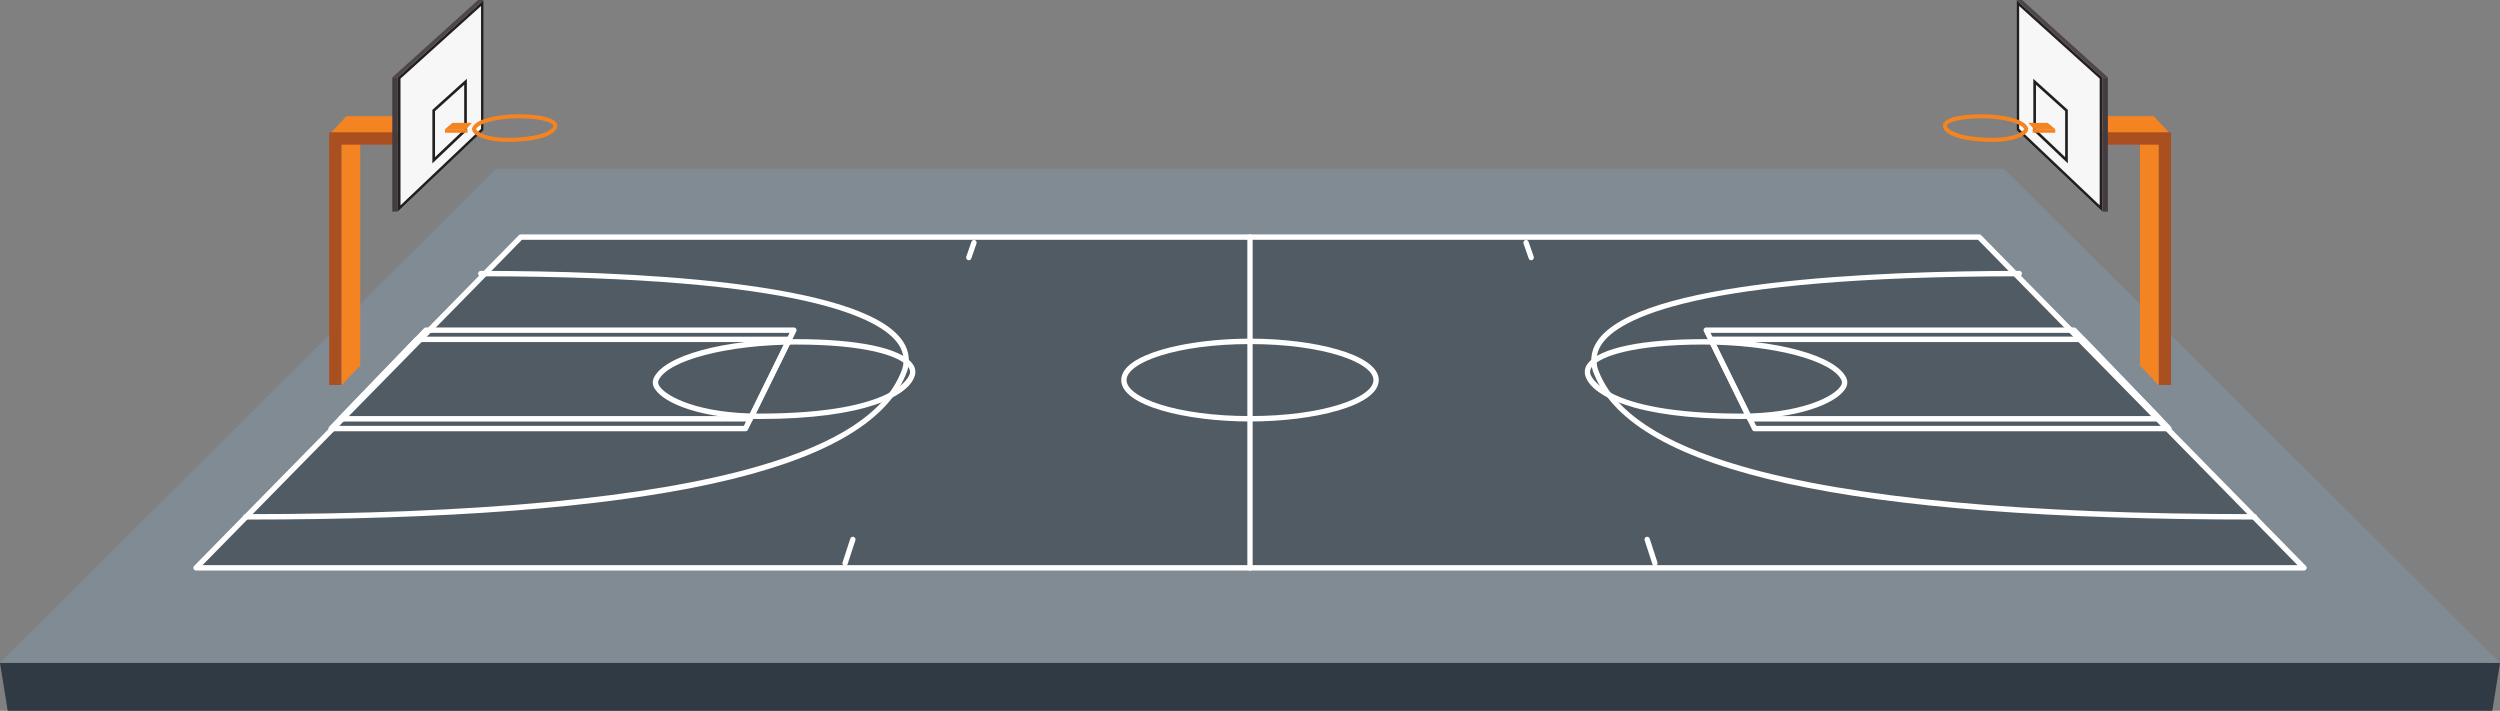 <svg xmlns="http://www.w3.org/2000/svg" xmlns:xlink="http://www.w3.org/1999/xlink" width="1020" height="290" viewBox="0 0 1020 290"><rect x="0" y="0" width="1020" height="290" fill="#808080" stroke="none"/><defs><clipPath id="a"><path d="M818.521-200.419,1020.874,1.165H.874L203.225-200.419h615.3" transform="translate(-0.874 200.419)" fill="#818b93" clip-rule="evenodd"/></clipPath><clipPath id="b"><path d="M-49,263.608H1081.079V-510H-49Z" transform="translate(49 510)" fill="#818b93"/></clipPath><clipPath id="c"><path d="M1020.874-18.015l-3.141,19.529H4.016L.874-18.015h1020" transform="translate(-0.874 18.015)" fill="#2f3a45" clip-rule="evenodd"/></clipPath><clipPath id="d"><path d="M-49,263.608H1081.079V-510H-49Z" transform="translate(49 510)" fill="#2f3a45"/></clipPath><clipPath id="e"><path d="M934.527-41.775H74.5l132.49-134.938H802.037L934.527-41.775" transform="translate(-74.499 176.713)" fill="#515b64" clip-rule="evenodd"/></clipPath><clipPath id="f"><path d="M-49,263.608H1084.42V-510H-49Z" transform="translate(49 510)" fill="#515b64"/></clipPath><clipPath id="g"><path d="M77.241-42.775H931.957L801.644-175.5H207.554Zm857.374,2.211H74.606a1.107,1.107,0,0,1-1.02-.678,1.1,1.1,0,0,1,.23-1.2L206.3-177.381a1.108,1.108,0,0,1,.79-.332h595.02a1.107,1.107,0,0,1,.79.332L935.262-42.566a1.106,1.106,0,0,1,.46.9,1.108,1.108,0,0,1-1.107,1.106Z" transform="translate(-73.498 177.713)" fill="none" clip-rule="evenodd"/></clipPath><clipPath id="h"><path d="M-49,263.608H1084.365V-510H-49Z" transform="translate(49 510)" fill="none"/></clipPath><clipPath id="i"><path d="M127.9-103.539H293.712l18.651-37.942h-147.9Zm166.483,2.21H125.314a1.087,1.087,0,0,1-1-.677,1.116,1.116,0,0,1,.226-1.2l38.693-40.152a1.077,1.077,0,0,1,.776-.33H314.12a1.083,1.083,0,0,1,.924.524,1.119,1.119,0,0,1,.048,1.075l-19.737,40.152a1.086,1.086,0,0,1-.972.611Z" transform="translate(-124.227 143.691)" fill="none" clip-rule="evenodd"/></clipPath><clipPath id="j"><path d="M-49,263.608H1063.45V-510H-49Z" transform="translate(49 510)" fill="none"/></clipPath><clipPath id="k"><path d="M131.447-107.894H295.371l14.85-30.207H160.558Zm164.6,2.21H128.86a1.085,1.085,0,0,1-1-.676,1.116,1.116,0,0,1,.226-1.2l31.24-32.417a1.082,1.082,0,0,1,.776-.332H311.979a1.083,1.083,0,0,1,.924.525,1.122,1.122,0,0,1,.048,1.075l-15.936,32.417a1.085,1.085,0,0,1-.972.61Z" transform="translate(-127.774 140.311)" fill="none" clip-rule="evenodd"/></clipPath><clipPath id="m"><path d="M463.086-40.485A1.1,1.1,0,0,1,462-41.59V-176.609a1.1,1.1,0,0,1,1.086-1.105,1.1,1.1,0,0,1,1.086,1.105V-41.59a1.1,1.1,0,0,1-1.086,1.105" transform="translate(-462 177.714)" fill="none" clip-rule="evenodd"/></clipPath><clipPath id="o"><path d="M313.374-53.5a1.08,1.08,0,0,1-.341-.055,1.109,1.109,0,0,1-.69-1.4l3.171-9.735a1.085,1.085,0,0,1,1.372-.7,1.109,1.109,0,0,1,.69,1.4l-3.171,9.735a1.086,1.086,0,0,1-1.031.757" transform="translate(-312.288 65.446)" fill="none" clip-rule="evenodd"/></clipPath><clipPath id="q"><path d="M613.051-53.5a1.087,1.087,0,0,1-1.031-.757l-3.172-9.735a1.109,1.109,0,0,1,.69-1.4,1.085,1.085,0,0,1,1.372.7l3.172,9.735a1.109,1.109,0,0,1-.69,1.4,1.079,1.079,0,0,1-.341.055" transform="translate(-608.792 65.446)" fill="none" clip-rule="evenodd"/></clipPath><clipPath id="s"><path d="M359.112-168.472a1.071,1.071,0,0,1-.362-.063,1.109,1.109,0,0,1-.662-1.41l2.114-6.085a1.08,1.08,0,0,1,1.386-.673,1.109,1.109,0,0,1,.662,1.409l-2.114,6.085a1.087,1.087,0,0,1-1.024.737" transform="translate(-358.026 176.767)" fill="none" clip-rule="evenodd"/></clipPath><clipPath id="u"><path d="M567.227-168.472a1.087,1.087,0,0,1-1.024-.737l-2.114-6.085a1.109,1.109,0,0,1,.662-1.409,1.079,1.079,0,0,1,1.386.673l2.114,6.085a1.109,1.109,0,0,1-.661,1.41,1.071,1.071,0,0,1-.362.063" transform="translate(-564.026 176.767)" fill="none" clip-rule="evenodd"/></clipPath><clipPath id="w"><path d="M93.187-62.935A1.1,1.1,0,0,1,92.1-64.04a1.1,1.1,0,0,1,1.086-1.105c94.1,0,164.511-6.582,209.282-19.565,32.423-9.4,51.425-21.9,58.09-38.221a11.556,11.556,0,0,0-.934-11.414c-6.82-10.394-38.034-27.833-170.478-27.833a1.1,1.1,0,0,1-1.086-1.105,1.1,1.1,0,0,1,1.086-1.105c57.282,0,155.836,3.744,172.284,28.817a13.823,13.823,0,0,1,1.135,13.49c-16.259,39.8-104.374,59.147-269.379,59.147" transform="translate(-92.101 164.388)" fill="none" clip-rule="evenodd"/></clipPath><clipPath id="y"><path d="M467.177-137.345c-30.126,0-50.364,7.593-50.364,14.686s20.238,14.685,50.364,14.685,50.364-7.594,50.364-14.685S497.3-137.345,467.177-137.345Zm0,31.582c-25.824,0-52.537-6.319-52.537-16.9s26.713-16.9,52.537-16.9,52.537,6.32,52.537,16.9-26.713,16.9-52.537,16.9Z" transform="translate(-414.64 139.555)" fill="none" clip-rule="evenodd"/></clipPath><clipPath id="aa"><path d="M300.355-137.177c-27.918,0-52.637,6.443-56.274,14.668a2.419,2.419,0,0,0,.413,2.3c2.754,4.33,16.223,11.2,40.648,11.2,57.07,0,61.356-15.709,61.512-16.377a3.184,3.184,0,0,0-.771-2.751C342.48-132.507,328.733-137.177,300.355-137.177ZM285.141-106.8c-22.787,0-38.615-6.142-42.472-12.21a4.505,4.505,0,0,1-.571-4.406c4.095-9.255,28.6-15.971,58.257-15.971,25.128,0,42.343,3.6,47.229,9.877a5.406,5.406,0,0,1,1.184,4.627c-1.929,8.342-19.749,18.083-63.627,18.083Z" transform="translate(-241.761 139.387)" fill="none" clip-rule="evenodd"/></clipPath><clipPath id="ac"><path d="M647.511-103.539H813.323l-36.565-37.942H628.86Zm168.4,2.21H646.84a1.086,1.086,0,0,1-.972-.611L626.13-142.092a1.119,1.119,0,0,1,.048-1.075,1.083,1.083,0,0,1,.924-.524H777.214a1.077,1.077,0,0,1,.776.33l38.695,40.152a1.117,1.117,0,0,1,.226,1.2,1.086,1.086,0,0,1-1,.677Z" transform="translate(-626.015 143.691)" fill="none" clip-rule="evenodd"/></clipPath><clipPath id="ae"><path d="M645.4-107.894H809.323L780.214-138.1H630.55Zm166.511,2.21H644.727a1.085,1.085,0,0,1-.972-.61l-15.934-32.417a1.119,1.119,0,0,1,.047-1.075,1.084,1.084,0,0,1,.924-.525H780.67a1.082,1.082,0,0,1,.776.332l31.24,32.417a1.12,1.12,0,0,1,.226,1.2,1.088,1.088,0,0,1-1,.676Z" transform="translate(-627.706 140.311)" fill="none" clip-rule="evenodd"/></clipPath><clipPath id="ag"><path d="M854.454-62.935c-165.007,0-253.121-19.348-269.379-59.147a13.823,13.823,0,0,1,1.134-13.49c16.448-25.073,115-28.817,172.284-28.817a1.1,1.1,0,0,1,1.086,1.105,1.1,1.1,0,0,1-1.086,1.105c-132.443,0-163.657,17.439-170.476,27.833a11.554,11.554,0,0,0-.935,11.414c6.665,16.318,25.667,28.819,58.09,38.221,44.771,12.982,115.183,19.565,209.283,19.565a1.1,1.1,0,0,1,1.086,1.105,1.1,1.1,0,0,1-1.086,1.105" transform="translate(-583.841 164.388)" fill="none" clip-rule="evenodd"/></clipPath><clipPath id="ai"><path d="M634.2-137.177c-28.378,0-42.125,4.669-45.526,9.038a3.175,3.175,0,0,0-.77,2.75c.154.67,4.441,16.378,61.509,16.378,24.426,0,37.9-6.87,40.648-11.2a2.422,2.422,0,0,0,.414-2.3C686.839-130.735,662.119-137.177,634.2-137.177ZM649.414-106.8c-43.877,0-61.7-9.741-63.626-18.083a5.41,5.41,0,0,1,1.183-4.627c4.885-6.277,22.1-9.877,47.229-9.877,29.664,0,54.163,6.716,58.257,15.971a4.5,4.5,0,0,1-.571,4.406c-3.856,6.067-19.683,12.21-42.472,12.21Z" transform="translate(-585.66 139.387)" fill="none" clip-rule="evenodd"/></clipPath><clipPath id="ak"><path d="M136.763-219.967l-7.686,8.237v98.513l7.686-8.055v-98.695" transform="translate(-129.077 219.967)" fill="#f48421" clip-rule="evenodd"/></clipPath><clipPath id="al"><path d="M-49,263.608H1063.45V-510H-49Z" transform="translate(49 510)" fill="#f48421"/></clipPath><clipPath id="am"><path d="M124.491-114h4.982v-98.569h-4.982Z" transform="translate(-124.491 212.564)" fill="#aa5020"/></clipPath><clipPath id="an"><path d="M177.517-223.864H131.556l-6.932,7.419h43.043l9.85-7.419" transform="translate(-124.624 223.864)" fill="#f48421" clip-rule="evenodd"/></clipPath><clipPath id="ap"><path d="M124.491-212.082h39.232v-5.069H124.491Z" transform="translate(-124.491 217.151)" fill="#aa5020"/></clipPath><clipPath id="aq"><path d="M185.311-266.726l-35.025,31.58V-180.4l35.025-33.241v-53.085" transform="translate(-150.286 266.726)" fill="none" clip-rule="evenodd"/></clipPath><clipPath id="as"><path d="M185.311-266.726l-35.025,31.58V-180.4l35.025-33.241Zm-1.086,2.457v50.149l-32.852,31.177V-234.65l32.852-29.619Z" transform="translate(-150.286 266.726)" fill="none" clip-rule="evenodd"/></clipPath><clipPath id="au"><path d="M164.338-224.455v18.784l11.9-11.3v-18.221Zm-1.086,21.327v-21.826l14.076-12.693v21.158l-14.076,13.36Z" transform="translate(-163.252 237.646)" fill="none" clip-rule="evenodd"/></clipPath><clipPath id="aw"><path d="M148.2-183.4h2.268v-54.746H148.2Z" transform="translate(-148.198 238.151)" fill="none"/></clipPath><clipPath id="ax"><path d="M148.2-235.146h2.268l35.025-31.58h-2.266L148.2-235.146" transform="translate(-148.198 266.726)" fill="none" clip-rule="evenodd"/></clipPath><clipPath id="az"><path d="M176.687-218.8h-8.713l3.054-2.56h7.922l-2.263,2.56" transform="translate(-167.974 221.36)" fill="#f48421" clip-rule="evenodd"/></clipPath><clipPath id="bb"><path d="M167.974-217.589h9.207v-1.455h-9.207Z" transform="translate(-167.974 219.044)" fill="#f48421"/></clipPath><clipPath id="bc"><path d="M194.28-222.881c-9.53,0-16.427,2.259-17.35,4.352-.016.034.013.137.1.269.876,1.378,5.317,3.32,12.448,3.32,14.657,0,18.667-3.468,18.976-4.8.014-.056.048-.2-.153-.463C207.335-221.441,203.09-222.881,194.28-222.881Zm-4.807,9.6c-7.712,0-12.568-2.114-13.817-4.078a1.926,1.926,0,0,1-.213-1.848c1.617-3.662,10.9-5.33,18.837-5.33,8.086,0,13.66,1.2,15.293,3.3a2.166,2.166,0,0,1,.463,1.871c-.68,2.94-6.438,6.083-20.563,6.083Z" transform="translate(-175.296 224.539)" fill="#f48421" clip-rule="evenodd"/></clipPath><clipPath id="be"><path d="M789.918-219.967l7.686,8.237v98.513l-7.686-8.055v-98.695" transform="translate(-789.918 219.967)" fill="#f48421" clip-rule="evenodd"/></clipPath><clipPath id="bg"><path d="M796.993-114h4.983v-98.569h-4.983Z" transform="translate(-796.993 212.564)" fill="#aa5020"/></clipPath><clipPath id="bh"><path d="M752.76-223.864h45.96l6.931,7.419H762.608l-9.848-7.419" transform="translate(-752.76 223.864)" fill="#f48421" clip-rule="evenodd"/></clipPath><clipPath id="bj"><path d="M765.467-212.082H804.7v-5.069H765.467Z" transform="translate(-765.467 217.151)" fill="#aa5020"/></clipPath><clipPath id="bk"><path d="M743.544-266.726l35.026,31.58V-180.4l-35.026-33.241v-53.085" transform="translate(-743.544 266.726)" fill="none" clip-rule="evenodd"/></clipPath><clipPath id="bm"><path d="M743.544-266.726v53.085L778.57-180.4v-54.746Zm1.086,2.457,32.853,29.62v51.707L744.63-214.121v-50.149Z" transform="translate(-743.544 266.726)" fill="none" clip-rule="evenodd"/></clipPath><clipPath id="bo"><path d="M750.947-216.969l11.9,11.3v-18.784l-11.9-10.734Zm12.99,13.841-14.076-13.36v-21.158l14.076,12.693v21.826Z" transform="translate(-749.861 237.646)" fill="none" clip-rule="evenodd"/></clipPath><clipPath id="bq"><path d="M775.785-183.4h2.267v-54.746h-2.267Z" transform="translate(-775.785 238.151)" fill="none"/></clipPath><clipPath id="br"><path d="M780.837-235.146H778.57l-35.026-31.58h2.267l35.026,31.58" transform="translate(-743.544 266.726)" fill="none" clip-rule="evenodd"/></clipPath><clipPath id="bt"><path d="M750.256-218.8h8.715l-3.056-2.56h-7.921l2.262,2.56" transform="translate(-747.994 221.36)" fill="#f48421" clip-rule="evenodd"/></clipPath><clipPath id="bv"><path d="M749.621-217.589h9.209v-1.455h-9.209Z" transform="translate(-749.621 219.044)" fill="#f48421"/></clipPath><clipPath id="bw"><path d="M734.556-222.881c-8.808,0-13.054,1.44-14.015,2.673-.2.259-.166.407-.153.463.309,1.335,4.32,4.8,18.977,4.8,7.13,0,11.571-1.942,12.448-3.32.082-.132.111-.234.1-.269C750.983-220.622,744.086-222.881,734.556-222.881Zm4.808,9.6c-14.123,0-19.883-3.142-20.564-6.083a2.167,2.167,0,0,1,.464-1.871c1.635-2.1,7.207-3.3,15.292-3.3,7.938,0,17.22,1.668,18.839,5.33a1.932,1.932,0,0,1-.215,1.849c-1.248,1.963-6.1,4.077-13.816,4.077Z" transform="translate(-718.747 224.539)" fill="#f48421" clip-rule="evenodd"/></clipPath></defs><g transform="translate(-0.874 266.726)"><g transform="translate(0.874 -197.84)" clip-path="url(#a)"><g transform="translate(-55.041 -342.135)" clip-path="url(#b)"><path d="M-.126-201.419H1022.081V2.376H-.126Z" transform="translate(54.063 542.448)" fill="#818b93"/></g></g><g transform="translate(0.874 3.745)" clip-path="url(#c)"><g transform="translate(-55.041 -543.719)" clip-path="url(#d)"><path d="M-.126-19.015H1022.081V2.724H-.126Z" transform="translate(54.063 561.629)" fill="#2f3a45"/></g></g><g transform="translate(80.858 -169.988)" clip-path="url(#e)"><g transform="translate(-136.696 -368.333)" clip-path="url(#f)"><path d="M73.5-177.713H935.74V-40.565H73.5Z" transform="translate(62.09 544.941)" fill="#515b64"/></g></g><g transform="translate(79.771 -171.101)" clip-path="url(#g)"><g transform="translate(-135.581 -367.228)" clip-path="url(#h)"><path d="M72.421-178.713H936.944v139.36H72.421Z" transform="translate(61.968 544.836)" fill="#fff"/></g></g><g transform="translate(134.882 -133.124)" clip-path="url(#i)"><g transform="translate(-188.19 -404.828)" clip-path="url(#j)"><path d="M123.149-144.691H316.44v44.573H123.149Z" transform="translate(63.87 548.414)" fill="#fff"/></g></g><g transform="translate(138.735 -129.381)" clip-path="url(#k)"><g transform="translate(-192.043 -408.563)" clip-path="url(#j)"><path d="M126.7-141.311H314.3v36.838H126.7Z" transform="translate(64.176 548.769)" fill="#fff"/></g></g><g transform="translate(509.786 -171.104)" clip-path="url(#m)"><g transform="translate(-555.139 -367.227)" clip-path="url(#j)"><path d="M461-178.714h4.345V-39.275H461Z" transform="translate(93.052 544.836)" fill="#fff"/></g></g><g transform="translate(344.577 -47.74)" clip-path="url(#o)"><g transform="translate(-392.495 -491.301)" clip-path="url(#j)"><path d="M311.165-66.567h7.784v14.289h-7.784Z" transform="translate(80.11 556.629)" fill="#fff"/></g></g><g transform="translate(671.824 -47.74)" clip-path="url(#q)"><g transform="translate(-714.61 -491.301)" clip-path="url(#j)"><path d="M607.669-66.567h7.785v14.289h-7.785Z" transform="translate(105.721 556.629)" fill="#fff"/></g></g><g transform="translate(395.051 -168.834)" clip-path="url(#s)"><g transform="translate(-442.184 -368.274)" clip-path="url(#j)"><path d="M356.9-177.894h6.737v10.646H356.9Z" transform="translate(84.06 544.922)" fill="#fff"/></g></g><g transform="translate(622.406 -168.834)" clip-path="url(#u)"><g transform="translate(-665.977 -368.274)" clip-path="url(#j)"><path d="M562.9-177.893h6.737v10.645H562.9Z" transform="translate(101.854 544.922)" fill="#fff"/></g></g><g transform="translate(99.981 -156.202)" clip-path="url(#w)"><g transform="translate(-153.289 -381.954)" clip-path="url(#j)"><path d="M91.1-165.388H365.7V-61.725H91.1Z" transform="translate(61.101 546.237)" fill="#fff"/></g></g><g transform="translate(458.336 -128.552)" clip-path="url(#y)"><g transform="translate(-503.688 -409.399)" clip-path="url(#j)"><path d="M413.64-140.555H520.887v36H413.64Z" transform="translate(88.961 548.848)" fill="#fff"/></g></g><g transform="translate(267.21 -128.358)" clip-path="url(#aa)"><g transform="translate(-315.876 -409.584)" clip-path="url(#j)"><path d="M240.467-140.387H350.329v34.8H240.467Z" transform="translate(74.003 548.866)" fill="#fff"/></g></g><g transform="translate(695.925 -133.124)" clip-path="url(#ac)"><g transform="translate(-733.321 -404.828)" clip-path="url(#j)"><path d="M624.966-144.691H818.257v44.573H624.966Z" transform="translate(107.215 548.414)" fill="#fff"/></g></g><g transform="translate(697.761 -129.381)" clip-path="url(#ae)"><g transform="translate(-735.158 -408.563)" clip-path="url(#j)"><path d="M626.656-141.311h187.6v36.838h-187.6Z" transform="translate(107.361 548.769)" fill="#fff"/></g></g><g transform="translate(650.108 -156.202)" clip-path="url(#ag)"><g transform="translate(-687.503 -381.954)" clip-path="url(#j)"><path d="M582.169-165.388h274.6V-61.725h-274.6Z" transform="translate(103.518 546.237)" fill="#fff"/></g></g><g transform="translate(647.442 -128.358)" clip-path="url(#ai)"><g transform="translate(-689.48 -409.584)" clip-path="url(#j)"><path d="M584.444-140.387H694.3v34.8H584.444Z" transform="translate(103.715 548.866)" fill="#fff"/></g></g><g transform="translate(140.151 -216.26)" clip-path="url(#ak)"><g transform="translate(-193.459 -320.531)" clip-path="url(#al)"><path d="M128.077-220.967h9.859v108.96h-9.859Z" transform="translate(64.295 540.393)" fill="#f48421"/></g></g><g transform="translate(135.169 -208.212)" clip-path="url(#am)"><path d="M123.491-213.564h7.155v100.779h-7.155Z" transform="translate(-124.577 212.459)" fill="#aa5020"/></g><g transform="translate(135.313 -219.357)" clip-path="url(#an)"><g transform="translate(-188.621 -316.224)" clip-path="url(#al)"><path d="M123.624-224.864H178.69v9.629H123.624Z" transform="translate(63.911 539.983)" fill="#f48421"/></g></g><g transform="translate(135.169 -212.77)" clip-path="url(#ap)"><path d="M123.491-218.151H164.9v7.28H123.491Z" transform="translate(-124.577 217.046)" fill="#aa5020"/></g><g transform="translate(163.192 -266.726)" clip-path="url(#aq)"><g transform="translate(-216.5 -268.855)" clip-path="url(#j)"><path d="M149.286-267.726h37.2v88.536h-37.2Z" transform="translate(66.127 535.476)" fill="#f7f7f7"/></g></g><g transform="translate(163.192 -266.726)" clip-path="url(#as)"><g transform="translate(-216.5 -268.855)" clip-path="url(#j)"><path d="M149.286-267.726h37.2v88.536h-37.2Z" transform="translate(66.127 535.476)" fill="#221f1f"/></g></g><g transform="translate(177.278 -234.588)" clip-path="url(#au)"><g transform="translate(-230.586 -300.993)" clip-path="url(#j)"><path d="M162.252-238.646H178.5v36.729H162.252Z" transform="translate(67.247 538.534)" fill="#221f1f"/></g></g><g transform="translate(160.923 -235.146)" clip-path="url(#aw)"><path d="M147.2-239.151h4.441v56.956H147.2Z" transform="translate(-148.284 238.046)" fill="#443c40"/></g><g transform="translate(160.923 -266.726)" clip-path="url(#ax)"><g transform="translate(-214.231 -268.855)" clip-path="url(#j)"><path d="M147.2-267.726h39.466v33.79H147.2Z" transform="translate(65.947 535.476)" fill="#4f464a"/></g></g><g transform="translate(182.408 -216.59)" clip-path="url(#az)"><g transform="translate(-235.715 -318.992)" clip-path="url(#al)"><path d="M166.974-222.36h13.148v4.77H166.974Z" transform="translate(67.655 540.246)" fill="#f48421"/></g></g><g transform="translate(182.408 -214.03)" clip-path="url(#bb)"><path d="M166.974-220.044h11.38v3.666h-11.38Z" transform="translate(-168.06 218.939)" fill="#f48421"/></g><g transform="translate(193.472 -220.103)" clip-path="url(#bc)"><g transform="translate(-243.67 -315.478)" clip-path="url(#al)"><path d="M174.2-225.539h37.128v13.466H174.2Z" transform="translate(68.279 539.912)" fill="#f48421"/></g></g><g transform="translate(873.985 -216.26)" clip-path="url(#be)"><g transform="translate(-911.381 -320.531)" clip-path="url(#al)"><path d="M788.918-220.967h9.859v108.96h-9.859Z" transform="translate(121.377 540.393)" fill="#f48421"/></g></g><g transform="translate(881.671 -208.212)" clip-path="url(#bg)"><path d="M795.993-213.564h7.156v100.779h-7.156Z" transform="translate(-797.079 212.459)" fill="#aa5020"/></g><g transform="translate(833.617 -219.357)" clip-path="url(#bh)"><g transform="translate(-871.013 -316.224)" clip-path="url(#al)"><path d="M751.76-224.864h55.064v9.629H751.76Z" transform="translate(118.167 539.983)" fill="#f48421"/></g></g><g transform="translate(847.422 -212.77)" clip-path="url(#bj)"><path d="M764.467-218.151h41.405v7.28H764.467Z" transform="translate(-765.553 217.046)" fill="#aa5020"/></g><g transform="translate(823.605 -266.726)" clip-path="url(#bk)"><g transform="translate(-861.001 -268.855)" clip-path="url(#j)"><path d="M742.544-267.726h37.2v88.536h-37.2Z" transform="translate(117.371 535.476)" fill="#f7f7f7"/></g></g><g transform="translate(823.605 -266.726)" clip-path="url(#bm)"><g transform="translate(-861.001 -268.855)" clip-path="url(#j)"><path d="M742.544-267.726h37.2v88.536h-37.2Z" transform="translate(117.371 535.476)" fill="#221f1f"/></g></g><g transform="translate(830.468 -234.588)" clip-path="url(#bo)"><g transform="translate(-867.864 -300.993)" clip-path="url(#j)"><path d="M748.861-238.646H765.11v36.729H748.861Z" transform="translate(117.917 538.534)" fill="#221f1f"/></g></g><g transform="translate(858.631 -235.146)" clip-path="url(#bq)"><path d="M774.785-239.151h4.44v56.956h-4.44Z" transform="translate(-775.871 238.046)" fill="#443c40"/></g><g transform="translate(823.605 -266.726)" clip-path="url(#br)"><g transform="translate(-861.001 -268.855)" clip-path="url(#j)"><path d="M742.544-267.726H782.01v33.79H742.544Z" transform="translate(117.371 535.476)" fill="#4f464a"/></g></g><g transform="translate(828.44 -216.59)" clip-path="url(#bt)"><g transform="translate(-865.836 -318.992)" clip-path="url(#al)"><path d="M746.994-222.36h13.149v4.77H746.994Z" transform="translate(117.755 540.246)" fill="#f48421"/></g></g><g transform="translate(830.207 -214.03)" clip-path="url(#bv)"><path d="M748.621-220.044H760v3.666H748.621Z" transform="translate(-749.707 218.939)" fill="#f48421"/></g><g transform="translate(793.557 -220.103)" clip-path="url(#bw)"><g transform="translate(-834.062 -315.478)" clip-path="url(#al)"><path d="M717.7-225.539h37.128v13.466H717.7Z" transform="translate(115.225 539.912)" fill="#f48421"/></g></g></g></svg>